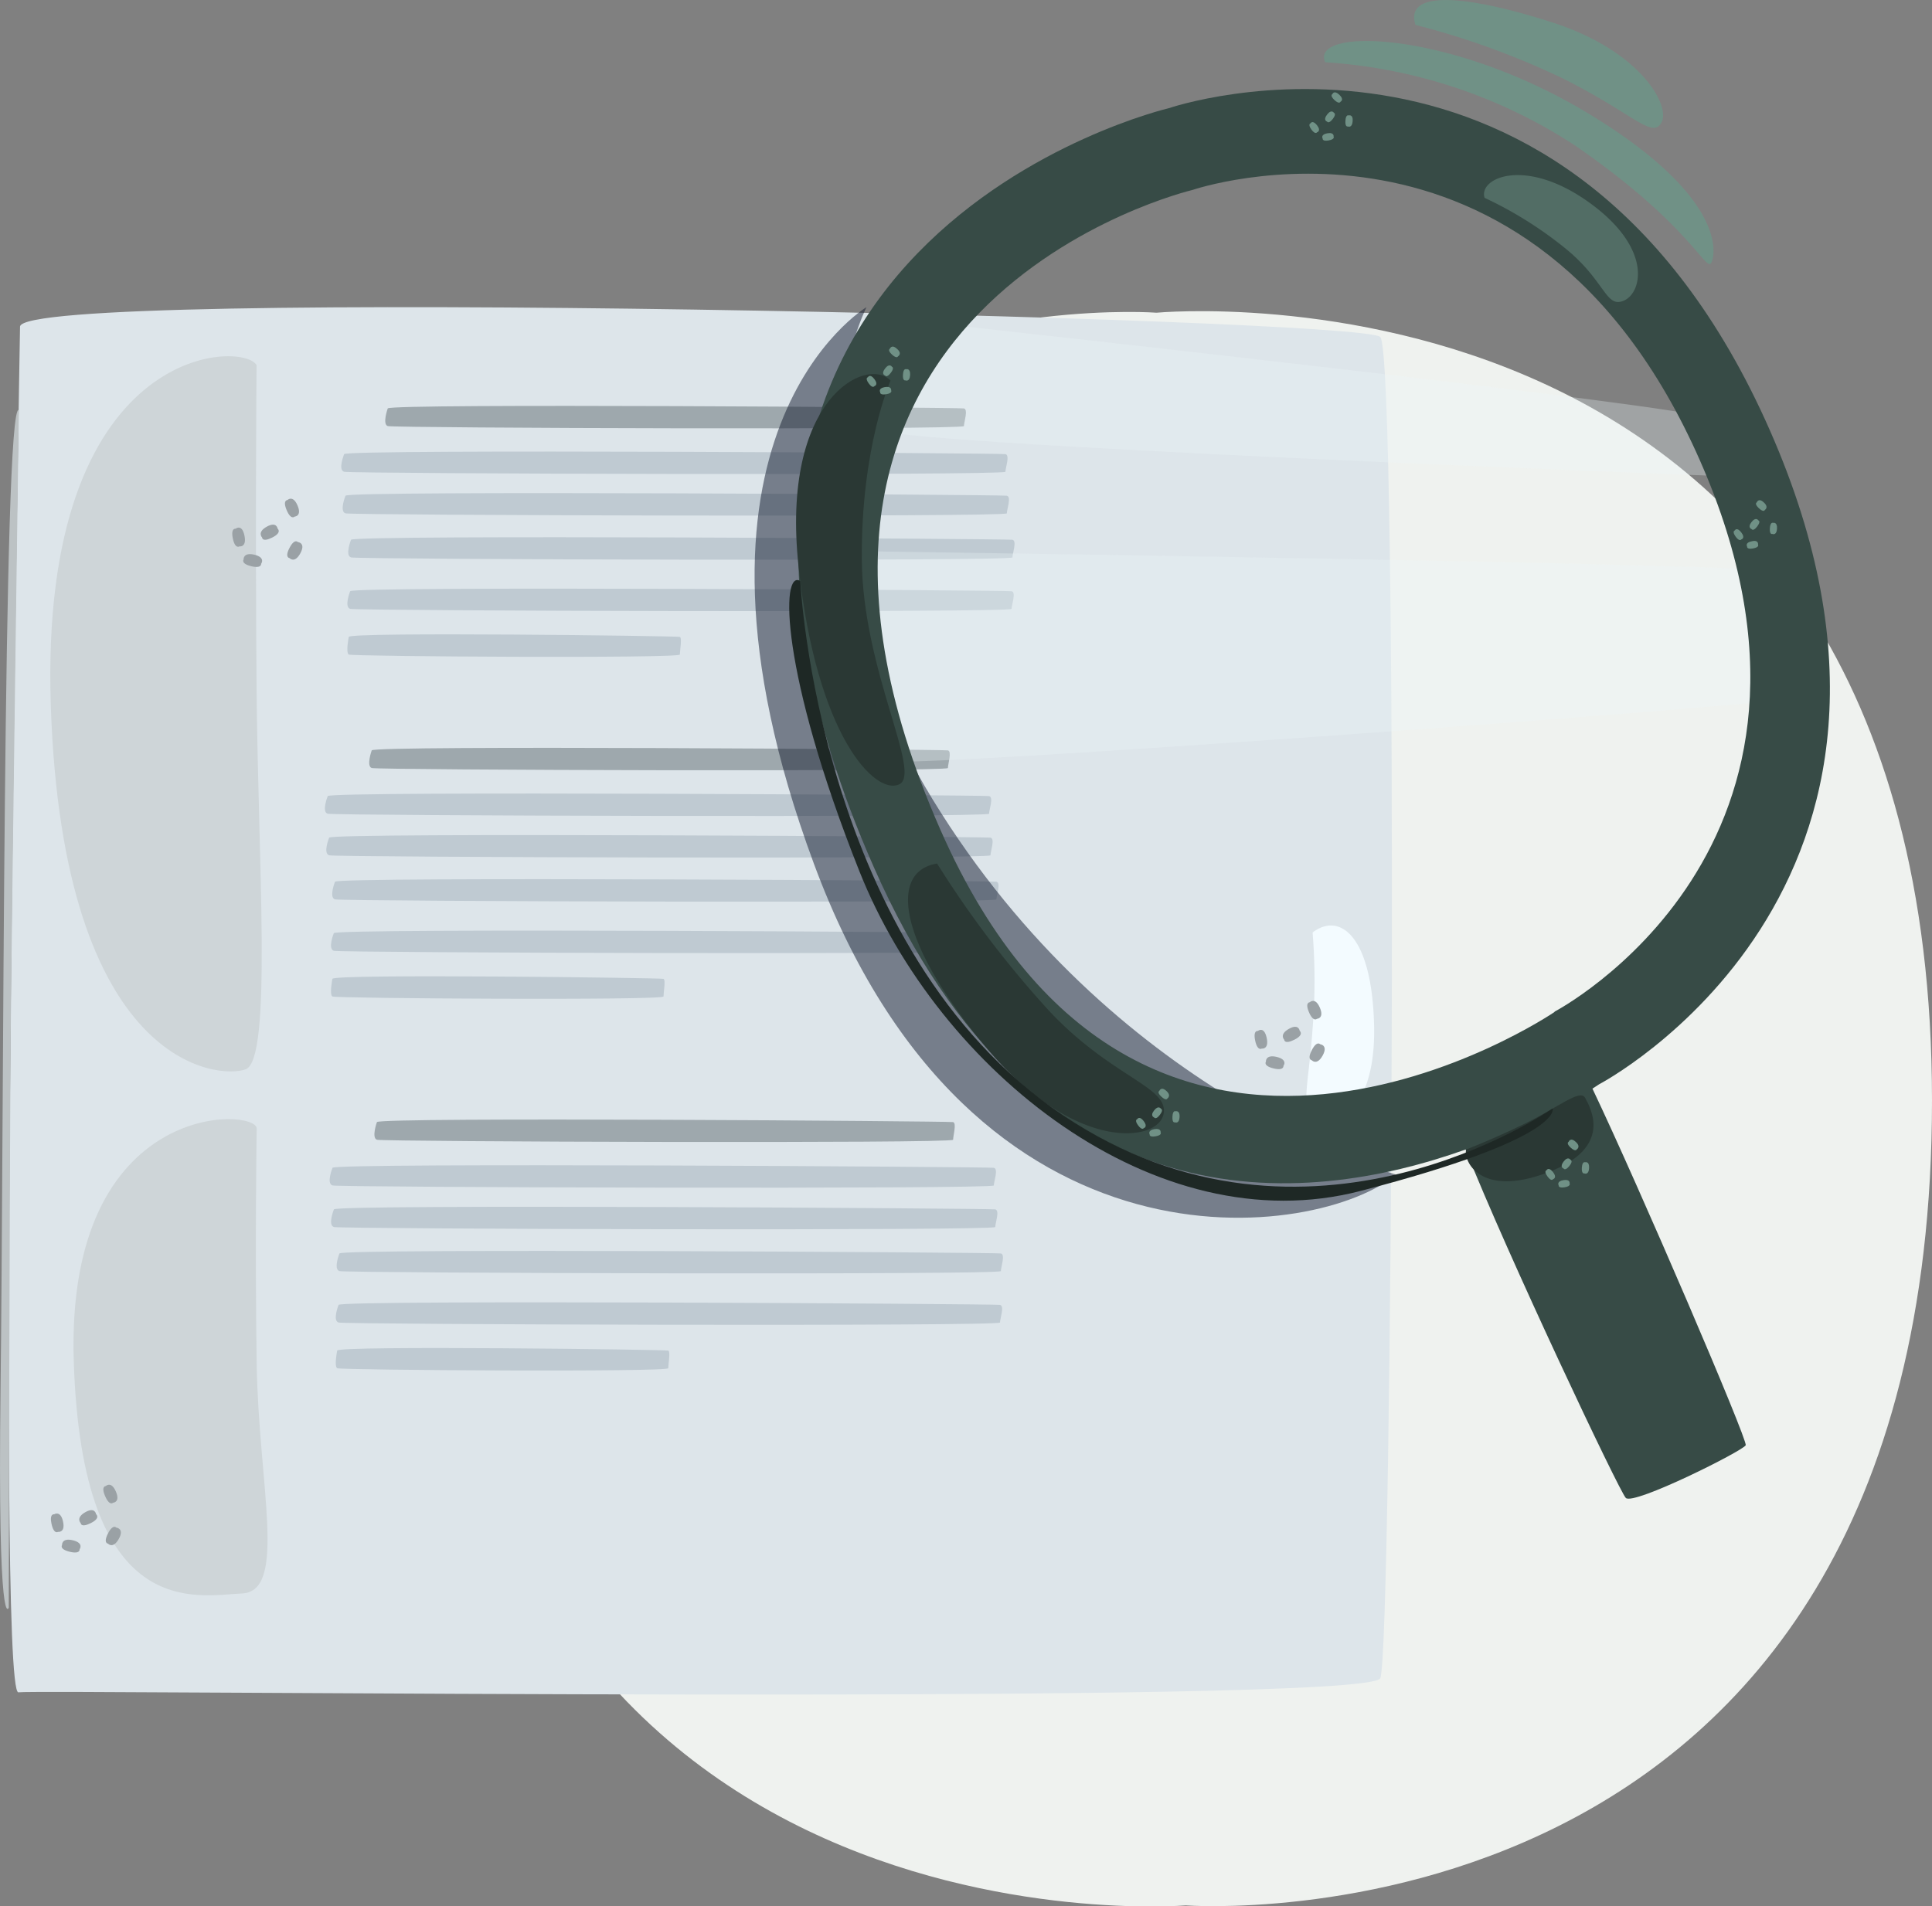<svg xmlns="http://www.w3.org/2000/svg" id="Lager_1" data-name="Lager 1" viewBox="0 0 178.38 176.06"><rect x="0" y="0" width="178.38" height="176.06" fill="#808080" stroke="none"/><defs><style>.cls-1{fill:#eff2ef;}.cls-2{fill:#dde5ea;}.cls-3{fill:#9ea8ad;}.cls-4{fill:#bfcad2;}.cls-5{fill:#ced5d8;}.cls-6{fill:#f3fbff;}.cls-7{fill:#9aa1a5;}.cls-8{fill:#bcc2c4;}.cls-9{fill:#10192d;opacity:0.5;isolation:isolate;}.cls-10{opacity:0.3;}.cls-11{fill:#ecf6f8;}.cls-12{fill:#374b46;}.cls-13{fill:#2a3834;}.cls-14{fill:#526d65;}.cls-15{fill:#709186;}.cls-16{fill:#1e2825;}</style></defs><path class="cls-1" d="M106.78,28.89s-67.3-5.22-67.3,73.87,70,73.22,70,73.22,68.9,5.19,68.9-74.33S106.78,28.89,106.78,28.89Z" transform="translate(0 -0.01)"></path><path class="cls-2" d="M127.44,31.13c-1.7-1.76-125.53-4.67-125.59-.95,0,0-2.24,126.4-.15,126.12s124.61,1.26,125.74-1.3S129.15,32.9,127.44,31.13Z" transform="translate(0 -0.01)"></path><path class="cls-3" d="M87.52,69.31c-.38-.09-53.07-.48-53.2,0,0,0-.52,1.45,0,1.63s53.2.36,53.2,0S87.9,69.4,87.52,69.31Z" transform="translate(0 -0.01)"></path><path class="cls-4" d="M30.26,75.16c.58.18,61.06.36,61.06,0s.44-1.54,0-1.63-60.91-.48-61.06,0C30.26,73.53,29.67,75,30.26,75.16Z" transform="translate(0 -0.01)"></path><path class="cls-4" d="M30.39,77.37s-.59,1.45,0,1.63,61.06.36,61.06,0,.44-1.54,0-1.63S30.55,76.88,30.39,77.37Z" transform="translate(0 -0.01)"></path><path class="cls-4" d="M92,83.07c0-.36.43-1.54,0-1.63s-60.91-.48-61.07,0c0,0-.58,1.45,0,1.63S92,83.44,92,83.07Z" transform="translate(0 -0.01)"></path><path class="cls-4" d="M91.89,86.19c-.44-.09-60.91-.48-61.07,0,0,0-.58,1.45,0,1.63s61.07.37,61.07,0S92.33,86.28,91.89,86.19Z" transform="translate(0 -0.01)"></path><path class="cls-4" d="M30.69,90.41s-.29,1.45,0,1.63,30.57.37,30.57,0,.22-1.54,0-1.63S30.77,89.93,30.69,90.41Z" transform="translate(0 -0.01)"></path><path class="cls-3" d="M89,37.73c-.38-.09-53.07-.48-53.2,0,0,0-.52,1.45,0,1.63s53.2.36,53.2,0S89.41,37.82,89,37.73Z" transform="translate(0 -0.01)"></path><path class="cls-4" d="M31.77,43.58c.58.18,61.06.36,61.06,0s.44-1.54,0-1.63-60.91-.48-61.06,0C31.77,42,31.18,43.4,31.77,43.58Z" transform="translate(0 -0.01)"></path><path class="cls-4" d="M31.9,45.79s-.59,1.45,0,1.63,61.06.36,61.06,0,.44-1.54,0-1.63S32.06,45.3,31.9,45.79Z" transform="translate(0 -0.01)"></path><path class="cls-4" d="M93.48,51.49c0-.36.43-1.54,0-1.63s-60.91-.48-61.07,0c0,0-.58,1.45,0,1.63S93.48,51.86,93.48,51.49Z" transform="translate(0 -0.01)"></path><path class="cls-4" d="M93.4,54.61c-.44-.09-60.91-.48-61.07,0,0,0-.58,1.45,0,1.63s61.07.37,61.07,0S93.84,54.7,93.4,54.61Z" transform="translate(0 -0.01)"></path><path class="cls-4" d="M32.2,58.83s-.29,1.45,0,1.63,30.57.37,30.57,0,.22-1.54,0-1.63S32.28,58.35,32.2,58.83Z" transform="translate(0 -0.01)"></path><path class="cls-5" d="M22.69,98.76c2.46-.94,1.13-19.28,1-35.16s0-29.87,0-29.87c-1.26-2.27-20.1-2.08-19,31.42S20.23,99.7,22.69,98.76Z" transform="translate(0 -0.01)"></path><path class="cls-5" d="M23.7,126c-.17-11.17,0-21.77,0-21.77,0-1.9-17.65-2.81-16.89,21.47s11.34,21.66,15.54,21.47S23.88,137.15,23.7,126Z" transform="translate(0 -0.01)"></path><path class="cls-6" d="M126.87,94.76c-.19-8.44-3.22-10.52-5.68-8.63a54.85,54.85,0,0,1,0,8.88c-.37,5.3-1.17,7.3.17,8.38S127.05,103.16,126.87,94.76Z" transform="translate(0 -0.01)"></path><path class="cls-7" d="M23.49,51.24c-1.06-.25-1,.44-1,.44s-.28.38.7.62.92-.22.92-.22S24.55,51.5,23.49,51.24Z" transform="translate(0 -0.01)"></path><path class="cls-7" d="M21.75,48.84s-.46-.09-.25.91.61.72.61.72.69.11.46-1S21.75,48.84,21.75,48.84Z" transform="translate(0 -0.01)"></path><path class="cls-7" d="M25.63,48.83s-.08-.69-1-.18-.43,1-.43,1,0,.47.94,0S25.63,48.83,25.63,48.83Z" transform="translate(0 -0.01)"></path><path class="cls-7" d="M27.5,50.07s-.3-.36-.77.54,0,.94,0,.94.47.53,1-.44S27.5,50.07,27.5,50.07Z" transform="translate(0 -0.01)"></path><path class="cls-7" d="M27.47,46.69c-.43-1-.93-.5-.93-.5s-.47,0-.07.94.73.59.73.59S27.9,47.69,27.47,46.69Z" transform="translate(0 -0.01)"></path><path class="cls-7" d="M6.73,142.26c-1.06-.25-1,.44-1,.44s-.28.38.71.62.91-.23.91-.23S7.78,142.52,6.73,142.26Z" transform="translate(0 -0.01)"></path><path class="cls-7" d="M5,139.86s-.46-.09-.24.9.6.72.6.72.69.11.46-.95S5,139.86,5,139.86Z" transform="translate(0 -0.01)"></path><path class="cls-7" d="M8.87,139.85s-.09-.7-1-.18-.42,1-.42,1,0,.47.94,0S8.87,139.85,8.87,139.85Z" transform="translate(0 -0.01)"></path><path class="cls-7" d="M10.74,141.09s-.31-.36-.77.54,0,.94,0,.94.46.52,1-.44S10.74,141.09,10.74,141.09Z" transform="translate(0 -0.01)"></path><path class="cls-7" d="M10.7,137.76c-.43-1-.93-.51-.93-.51s-.47,0-.06.94.73.6.73.6S11.13,138.76,10.7,137.76Z" transform="translate(0 -0.01)"></path><path class="cls-7" d="M117.88,97.62c-1.06-.25-1,.44-1,.44s-.28.38.7.62.92-.23.92-.23S118.94,97.88,117.88,97.62Z" transform="translate(0 -0.01)"></path><path class="cls-7" d="M116.14,95.22s-.46-.09-.25.9.61.73.61.73.69.1.45-1S116.14,95.22,116.14,95.22Z" transform="translate(0 -0.01)"></path><path class="cls-7" d="M120,95.21s-.08-.7-1-.18-.43,1-.43,1,0,.47.94,0S120,95.21,120,95.21Z" transform="translate(0 -0.01)"></path><path class="cls-7" d="M121.89,96.45s-.3-.36-.77.54,0,.94,0,.94.47.52,1-.44S121.89,96.45,121.89,96.45Z" transform="translate(0 -0.01)"></path><path class="cls-7" d="M121.86,93.07c-.43-1-.93-.5-.93-.5s-.47,0-.07.93.73.6.73.6S122.29,94.07,121.86,93.07Z" transform="translate(0 -0.01)"></path><path class="cls-8" d="M.05,128.2c-.28,23.25.76,20.28.76,20.28S.87,108.35,1,94.59s.74-56.71.74-56.71C.26,37,.35,104.94.05,128.2Z" transform="translate(0 -0.01)"></path><path class="cls-9" d="M86.89,75.09C69.89,48.37,80,28.38,80,28.38S60.45,40.07,75.14,79.76s46.88,34.59,53.75,28.72C128.89,108.47,103.86,101.81,86.89,75.09Z" transform="translate(0 -0.01)"></path><g class="cls-10"><path class="cls-11" d="M157.53,38.61c-.51-1-70.48-8.67-70.48-8.67s-5.83,8.23-6.2,9.66S159.45,44,159.45,44,158,39.62,157.53,38.61Z" transform="translate(0 -0.01)"></path><path class="cls-11" d="M79.57,50.92s1.93,18.49,2.31,19.35,82.2-5.21,82.81-5.69-1.4-11.16-1.34-11.82S79.57,50.92,79.57,50.92Z" transform="translate(0 -0.01)"></path></g><path class="cls-12" d="M107.92,10S55.22,22.29,80.66,80.05c14.9,33.84,39.78,31.44,54.66,26.12,3.77,9.54,14.21,31.62,14.79,32.18.73.71,10.88-4.38,11.07-4.87s-9.81-23.81-14.15-32.93l.61-.4s34.43-18,15.77-60.4S107.92,10,107.92,10Zm35.61,83.47S105.61,119.3,86.84,76.67c-21.41-48.6,23.27-59.12,23.27-59.12s31.15-10.68,46.85,25-13.43,50.89-13.43,50.89Z" transform="translate(0 -0.01)"></path><path class="cls-13" d="M86.52,79.76c-4.48.73-3.6,7.31,4.54,17s15.78,8.75,16.36,6.18-4.73-3.35-10.58-9.6A94.52,94.52,0,0,1,86.52,79.76Z" transform="translate(0 -0.01)"></path><path class="cls-13" d="M73.73,52.34C75.41,68,80.79,73.44,83,72.46S79.64,62,79.57,51.66s2.65-16.5,2.65-16.5C80.07,32.88,72.05,36.69,73.73,52.34Z" transform="translate(0 -0.01)"></path><path class="cls-13" d="M146.35,101.39c-.47-.83-2.5.9-5.56,2.39s-5.42,2.39-5.42,2.39c-.27,1,1.22,4.48,7.48,2.14S146.77,102.22,146.35,101.39Z" transform="translate(0 -0.01)"></path><path class="cls-14" d="M146.7,18.69c-5.89-4.22-10.22-2.24-9.63-.41A36.14,36.14,0,0,1,144.59,23c3.66,3,3.66,5.51,5.35,4.77S152.59,22.91,146.7,18.69Z" transform="translate(0 -0.01)"></path><path class="cls-15" d="M81.7,35.76c-.66.11-.43.48-.43.48s-.07.28.55.18.46-.36.46-.36S82.35,35.65,81.7,35.76Z" transform="translate(0 -0.01)"></path><path class="cls-15" d="M80.13,34.85s-.29.06.08.57.52.25.52.25.41-.11,0-.65S80.13,34.85,80.13,34.85Z" transform="translate(0 -0.01)"></path><path class="cls-15" d="M82.35,33.88s-.22-.37-.63.16,0,.65,0,.65.14.25.52-.24S82.35,33.88,82.35,33.88Z" transform="translate(0 -0.01)"></path><path class="cls-15" d="M83.66,34.11s-.25-.12-.29.5.23.53.23.53.39.18.43-.49S83.66,34.11,83.66,34.11Z" transform="translate(0 -0.01)"></path><path class="cls-15" d="M82.81,32.22c-.49-.45-.65,0-.65,0s-.26.12.2.54.55.16.55.16S83.35,32.68,82.81,32.22Z" transform="translate(0 -0.01)"></path><path class="cls-15" d="M122.55,12.32c-.66.12-.43.48-.43.48s-.06.29.55.18.46-.35.46-.35S123.21,12.2,122.55,12.32Z" transform="translate(0 -0.01)"></path><path class="cls-15" d="M121,11.4s-.28.07.08.57.52.26.52.26.42-.12,0-.65S121,11.4,121,11.4Z" transform="translate(0 -0.01)"></path><path class="cls-15" d="M123.16,10.43s-.22-.37-.63.16,0,.65,0,.65.14.25.52-.24S123.16,10.43,123.16,10.43Z" transform="translate(0 -0.01)"></path><path class="cls-15" d="M124.52,10.67s-.26-.13-.3.49.23.53.23.53.39.18.44-.49S124.52,10.67,124.52,10.67Z" transform="translate(0 -0.01)"></path><path class="cls-15" d="M123.66,8.76c-.49-.46-.64-.06-.64-.06s-.27.12.19.55.56.15.56.15S124.15,9.23,123.66,8.76Z" transform="translate(0 -0.01)"></path><path class="cls-15" d="M161.74,50c-.66.12-.43.49-.43.49s-.06.28.55.17.46-.35.46-.35S162.4,49.84,161.74,50Z" transform="translate(0 -0.01)"></path><path class="cls-15" d="M160.17,49s-.28.07.08.57.52.26.52.26.42-.11,0-.65S160.17,49,160.17,49Z" transform="translate(0 -0.01)"></path><path class="cls-15" d="M162.35,48.07s-.22-.37-.63.15,0,.65,0,.65.14.26.52-.24S162.35,48.07,162.35,48.07Z" transform="translate(0 -0.01)"></path><path class="cls-15" d="M163.71,48.3s-.26-.13-.3.5.23.52.23.52.39.18.43-.48S163.71,48.3,163.71,48.3Z" transform="translate(0 -0.01)"></path><path class="cls-15" d="M162.85,46.41c-.49-.46-.65,0-.65,0s-.26.11.2.54.55.15.55.15S163.35,46.86,162.85,46.41Z" transform="translate(0 -0.01)"></path><path class="cls-15" d="M106.58,104.29c-.66.12-.43.49-.43.49s-.07.28.55.17.46-.35.46-.35S107.24,104.18,106.58,104.29Z" transform="translate(0 -0.01)"></path><path class="cls-15" d="M105,103.37s-.29.07.08.57.52.26.52.26.41-.11,0-.65S105,103.37,105,103.37Z" transform="translate(0 -0.01)"></path><path class="cls-15" d="M107.19,102.41s-.22-.37-.63.15,0,.65,0,.65.15.26.53-.24S107.19,102.41,107.19,102.41Z" transform="translate(0 -0.01)"></path><path class="cls-15" d="M108.54,102.64s-.26-.13-.29.5.23.52.23.52.39.18.43-.48S108.54,102.64,108.54,102.64Z" transform="translate(0 -0.01)"></path><path class="cls-15" d="M107.69,100.76c-.49-.45-.65,0-.65,0s-.26.12.2.54.55.15.55.15S108.18,101.2,107.69,100.76Z" transform="translate(0 -0.01)"></path><path class="cls-15" d="M144.35,109c-.66.11-.44.48-.44.48s-.06.28.55.18.46-.36.46-.36S145,108.89,144.35,109Z" transform="translate(0 -0.01)"></path><path class="cls-15" d="M142.79,108.09s-.28.06.09.57.51.25.51.25.42-.11,0-.65S142.79,108.09,142.79,108.09Z" transform="translate(0 -0.01)"></path><path class="cls-15" d="M145,107.12s-.22-.37-.63.16,0,.65,0,.65.14.25.53-.24S145,107.12,145,107.12Z" transform="translate(0 -0.01)"></path><path class="cls-15" d="M146.35,107.35s-.26-.12-.3.5.24.53.24.53.39.18.43-.49S146.35,107.35,146.35,107.35Z" transform="translate(0 -0.01)"></path><path class="cls-15" d="M145.48,105.46c-.49-.45-.65,0-.65,0s-.27.12.19.54.56.16.56.16S146,105.92,145.48,105.46Z" transform="translate(0 -0.01)"></path><path class="cls-16" d="M98.14,103C75.52,87.76,73.89,53.67,73.89,53.67,72.08,52.53,72,62,79.35,80.48S106.7,114.91,125.61,110s17.74-7.62,17.74-7.62S120.76,118.22,98.14,103Z" transform="translate(0 -0.01)"></path><path class="cls-15" d="M122.35,5.76a47.58,47.58,0,0,1,23,7.64C156,20.71,157.53,25.19,158,24.28s1.22-6.22-11.45-13.85S120.92,2.51,122.35,5.76Z" transform="translate(0 -0.01)"></path><path class="cls-15" d="M143.35,2.09c-8.12-2.61-13.69-3-12.66.22a73.61,73.61,0,0,1,13.72,5c6.44,3.24,8.17,5.58,9,4S151.45,4.7,143.35,2.09Z" transform="translate(0 -0.01)"></path><path class="cls-3" d="M88,103.64c-.38-.09-53.07-.48-53.2,0,0,0-.52,1.45,0,1.63s53.2.36,53.2,0S88.34,103.73,88,103.64Z" transform="translate(0 -0.01)"></path><path class="cls-4" d="M30.7,109.49c.58.18,61.06.36,61.06,0s.44-1.54,0-1.63-60.91-.48-61.06,0C30.7,107.86,30.11,109.31,30.7,109.49Z" transform="translate(0 -0.01)"></path><path class="cls-4" d="M30.83,111.7s-.59,1.45,0,1.63,61.06.36,61.06,0,.44-1.54,0-1.63S31,111.21,30.83,111.7Z" transform="translate(0 -0.01)"></path><path class="cls-4" d="M92.41,117.4c0-.36.43-1.54,0-1.63s-60.91-.48-61.07,0c0,0-.58,1.45,0,1.63S92.41,117.77,92.41,117.4Z" transform="translate(0 -0.01)"></path><path class="cls-4" d="M92.33,120.52c-.44-.09-60.91-.48-61.07,0,0,0-.58,1.45,0,1.63s61.07.37,61.07,0S92.77,120.61,92.33,120.52Z" transform="translate(0 -0.01)"></path><path class="cls-4" d="M31.13,124.74s-.29,1.45,0,1.63,30.57.37,30.57,0,.22-1.54,0-1.63S31.21,124.26,31.13,124.74Z" transform="translate(0 -0.01)"></path></svg>